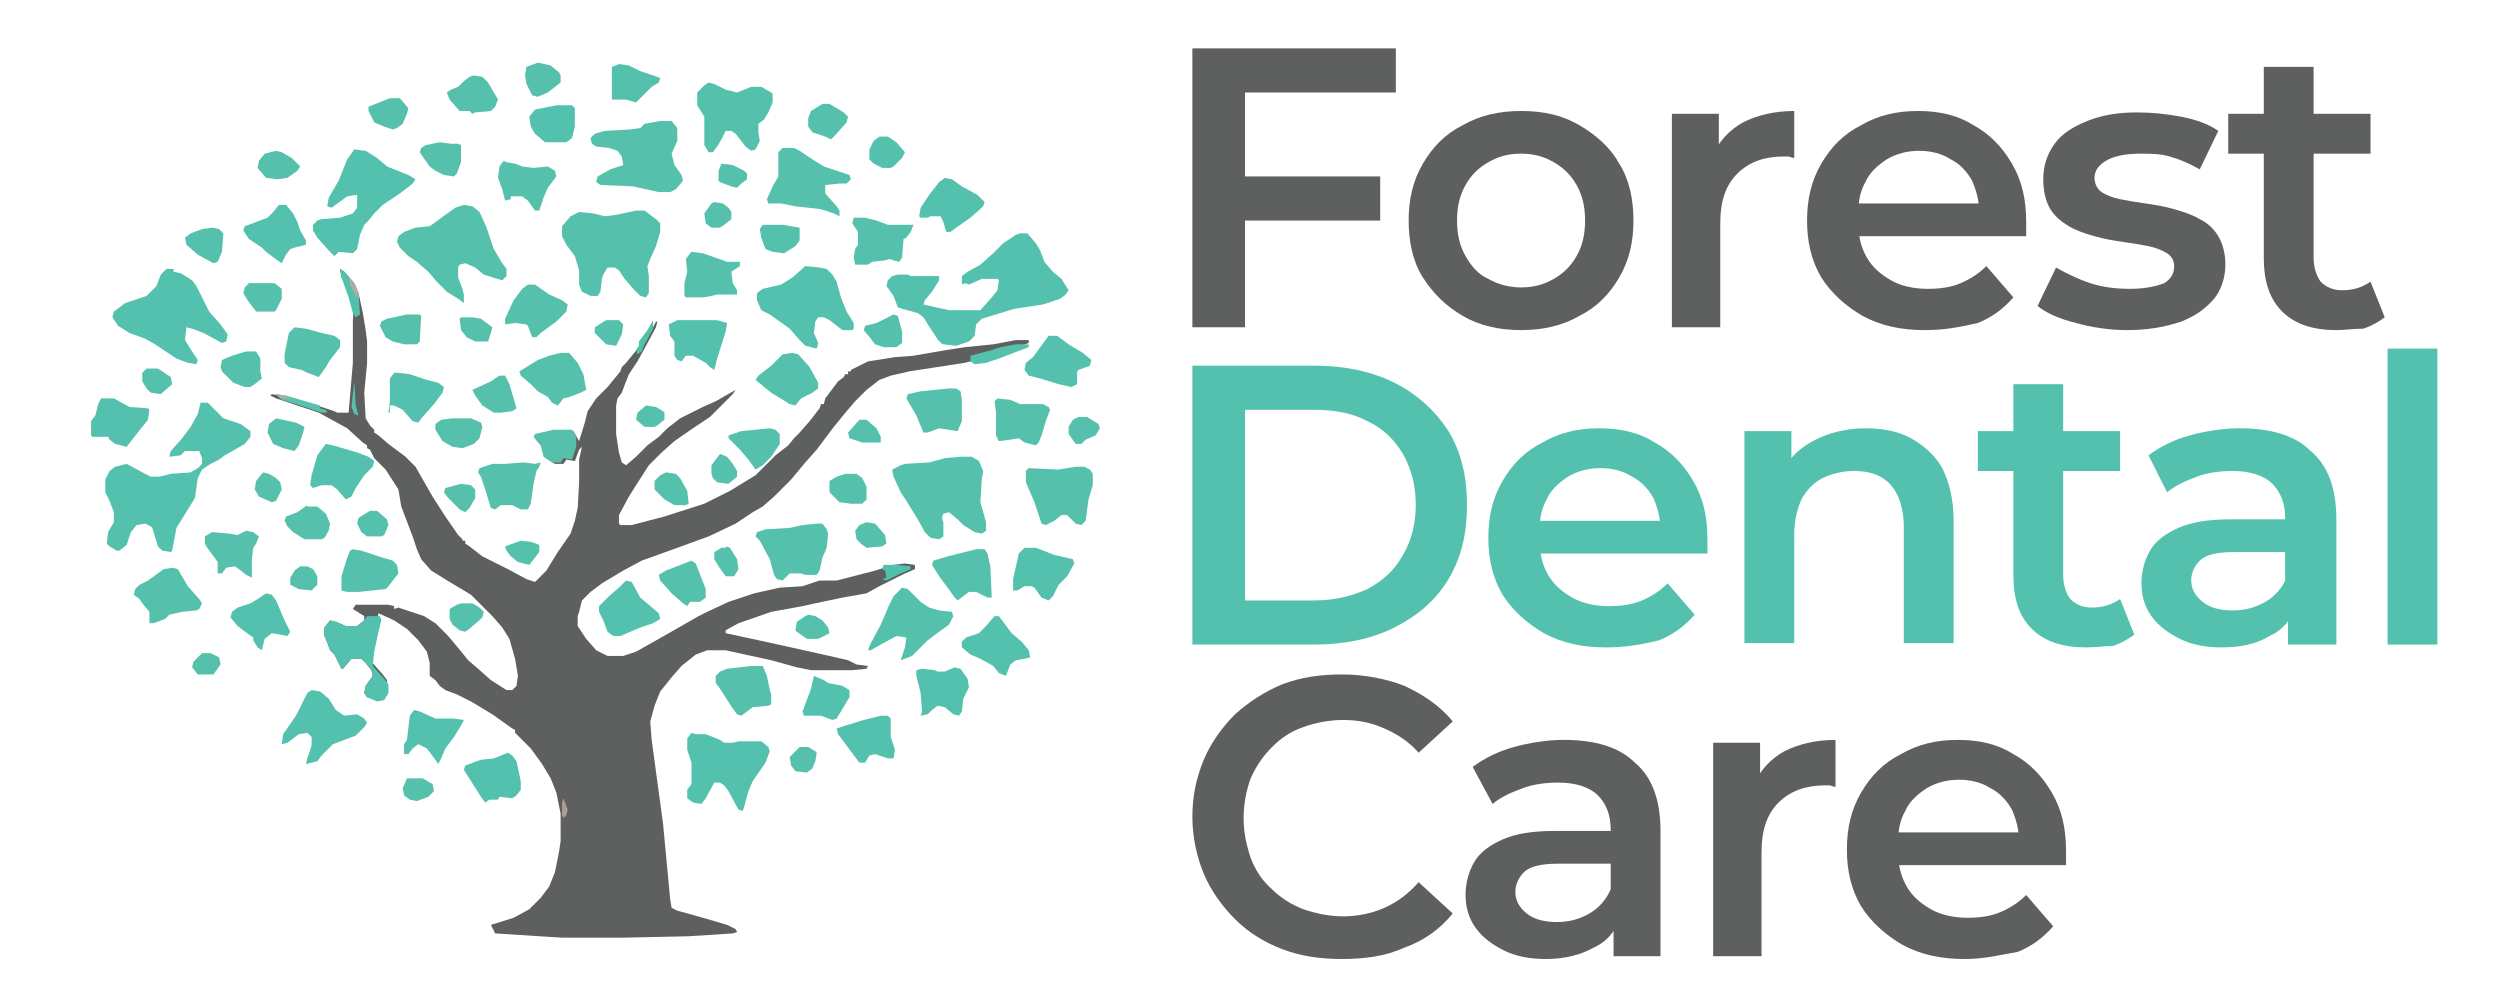 <svg xmlns="http://www.w3.org/2000/svg" xmlns:xlink="http://www.w3.org/1999/xlink" id="Layer_1" x="0px" y="0px" viewBox="0 0 175.7 69.4" xml:space="preserve"><path fill="#5E5F5F" d="M23.9,18.9l0.3,0.2l0.7,0.8l0.3,0.7l0.3,1.4l0.2,1.2l0.1,0.8v1.5l-0.2,2.1l0.1,1.8l0.3,0.5l0.3,0.3v0.2  l0.3,0.2l0.7,0.6l1.2,0.9l0.7,0.7l1.2,2.1l0.9,1.4l0.9,1.3l0.3,0.3V38h0.2v0.2l0.3,0.2l0.9,0.7l1.8,0.9l1.3,0.7l0.6,0.2l0.8-0.8  l0.8-1.3l0.9-1.3l0.3-0.9l0.2-0.9l0.1-1.8v-1.6l0.2-0.9l-0.2,0.2l-0.3,0.8l-0.6-0.1l-0.2,0.3h-0.6l-0.6-0.4l-0.3-0.8l-0.5-0.6  l0.1-0.2l1.3-0.3h1.3l0.4,0.7l0.4-1.3l0.2-0.8l0.6-0.9l0.8-0.8l0.9-1.1l0.1-0.3l0.3-0.3l0.9-1.1l0.4-0.4l0.5-0.8l0.3-0.6h0.1  L46.1,23l-0.7,1.3l-0.6,1.1l-0.6,0.9L44,26.8l-0.3,0.8L43.4,28l-0.1,0.5v2l0.2,1.3l0.2,0.7l0.3,0.2l0.7-0.6l0.8-0.8l0.8-0.6l0.6-0.6  l0.9-0.7l1.6-0.8l0.9-0.4l1.4-0.8l-0.2,0.3l-0.8,0.8l-0.8,0.8l-1.2,0.8l-1.3,0.9l-0.9,0.8l-0.9,0.9l-0.9,1.4l-0.5,0.8l-0.7,1.3v0.6  l0.1,0.1h0.8l2.3-0.6l2.8-0.9l1.8-0.9l1.8-1.1l1.4-1.4l0.9-0.7l0.4-0.5l0.4-0.4l0.7-0.8l0.7-0.9l0.1-0.3h0.2L58,28l0.9-1.2l0.4-0.3  l0.1-0.2h0.2v-0.2h0.2V26l1.2-0.6l1.9-0.3l1.3-0.1l2.3-0.4l1.3-0.2l2-0.2l1.6-0.3h0.9v0.2l-0.8,0.3l-1.3,0.5l-2.4,0.6l-3.9,0.6  l-1.3,0.3l-0.8,0.3l-0.9,0.7l-0.8,0.8l-0.6,0.7l-0.9,1.1L58,30.8l-0.6,0.8l-0.8,0.9l-1,1.2l-1.2,1.2l-0.8,0.7L52.9,36l-1.2,0.8  l-1.9,0.9l-2.2,0.8l-2.5,0.9l-1.3,0.7L42.3,41l-0.8,0.6l-0.6,0.6L40.7,43l-0.1,0.3v0.7l0.6,0.9l0.7,0.8l0.8,0.4h1.1l0.9-0.3l1.6-0.9  l2.8-1.6l0.6-0.3l1.5-0.7l1.8-0.6l1.8-0.4l1.6-0.1l1.2-0.4h1.2l2.7-0.7l1.3-0.4l0.8-0.1l0.7,0.1v0.3l-0.7,0.3l-1.8,0.9l-0.9,0.5  l-1.7,0.3l-1.9,0.4l-0.9,0.2L54.2,43l-2.3,0.8l-0.9,0.5v0.2l1.4,0.3l2.3,0.5l3.6,0.8l1.3,0.3l0.6,0.3l0.8,0.1l-0.1,0.2l-1,0.1H57  l-1-0.2l-1.8-0.5l-2.3-0.5L51,45.7h-1.3L48.9,46l-1,0.8l-0.7,0.8l-0.8,1L46,49.6l-0.3,1.1l0.1,1.3l0.8,5.9l0.5,5.3l0.1,0.6l0.4,0.2  l1.8,0.5l1.7,0.5l0.6,0.3l0.1,0.2l-0.3,0.1l-3.1,0.2l-4.6,0.1h-4.3l-4.7-0.3L34.5,65l1.6-0.5l1.1-0.6l0.8-0.8l0.6-0.8l0.4-1l0.3-1.5  l0.1-0.7v-1.9l-0.3-1.5l-0.4-1l-0.6-1l-0.8-1.1l-0.8-0.8l-0.3-0.3v-0.2l-0.2-0.1l-1.4-1l-1.5-0.9l-1-0.5l-0.8-0.3l-0.4-0.3l-0.3-0.4  l-0.4-0.3v-0.9L30,45.8L29.4,45l-0.8-0.8l-0.9-0.6l-1.1-0.5l-0.4,2.4l-0.1,1l0.8,0.9l0.3,0.4v0.8l-0.4,0.4l-0.3,0.1L25.8,49  l-0.2-0.3l0.1-0.5l0.5-0.7l-0.1-0.4l-0.4-0.5l-0.3-0.3h-0.7L24.1,47H24L23.5,46l-0.3-0.3l-0.3-0.8l-0.1-0.2v-0.6l0.4-0.5l0.4,0.1  l0.7,0.3h0.8l0.5-0.4v-0.3l-0.8-0.5l0.2-0.3h2.3l0.4,0.1v0.2l0.3-0.1l0.6,0.2l1.2,0.4l0.8,0.5l0.9,0.9l1,1.2l0.4,0.5l0.7,0.6  l0.9,0.8l1.1,0.7H36l0.3-0.3l0.1-0.7l-0.2-1.2l-0.4-1.4l-0.5-0.8l-0.7-0.8l-0.9-0.9l-0.6-0.6l-1.5-0.9l-1.3-0.8l-0.7-0.8l-0.3-0.7  l-0.3-0.9l-0.8-2.1L28,34.4L27.1,33l-0.8-0.8L26,31.6l-0.2-0.1v-0.2l-0.3-0.2l-1.1-1L22.4,29L19.4,28L19,27.8l0.1-0.1l0.7,0.1  l2.8,0.8l0.9,0.3l0.2,0.1h0.8l0.3-3.5v-3l0.1-1.3l-0.3-0.8L24,19.5L23.9,18.9z"></path><path fill="#53C1AD" d="M14.1,28.3h0.5l1.1,1.1l1.2,0.4l0.7,0.5v0.4l-0.4,0.5L15.8,32l-0.4,0.3l-0.6,0.3L14.2,33l-0.3,0.6L13.7,35  l-0.8,1.3l-0.5,0.8l-0.3,1.6L12,38.8l-0.6-0.1l-0.3-0.3l-0.4-1.3L10.6,37l-0.4-0.2l-0.6,0.1l-0.4,0.5l-0.3,0.9l-0.5,0.4H8.2  l-0.5-0.3l-0.2-0.2l0.1-0.8L8,36.7V36l-0.3-0.8l-0.3-0.6v-0.9l0.3-0.6l0.4-0.3l0.8-0.2l1.3,0.7l0.4,0.2h0.6l0.8-0.2l1.4-0.1l0.5-0.3  l0.3-0.3v-0.4l-0.2-0.5H13l-0.3,0.3l-0.8,0.1l0.1-0.4l0.8-0.9l0.6-0.8l0.5-0.9L14.1,28.3z"></path><path fill="#53C1AD" d="M71.7,16.4h0.5l0.6,0.7l0.3,0.5l0.3,0.8l0.6,0.7l0.6,0.5l0.5,0.8l-0.2,0.3l-0.4,0.3l-1.2,0.4l-2,0.3L69,22.4  l-0.4,0.4l-0.1,0.8L68.1,24l-0.9,0.3l-0.9-0.1l-0.2-0.1V24H66l-0.6-0.9l-0.5-0.8L64.5,22l-1.1-0.3l-0.3-0.1l-0.3-0.8l-0.5-0.7  l0.1-0.4l0.3-0.3l0.4-0.1h0.7l0.2,0.1h2v0.3l-0.5,0.8l-0.5,0.6l-0.1,0.3l1.8,0.4h2.2l0.8-0.9l0.4-0.5l0.1-0.7l-0.1-0.1H69l-0.9,0.4  l-0.3-0.1L67.6,20v-0.6l0.4-0.3l0.9-0.5l0.9-0.8l0.7-0.7l0.9-0.6L71.7,16.4z"></path><path fill="#55C1AC" d="M44.7,14.8h0.6l0.8,0.6l0.3,0.3v0.6l-0.3,1l-0.4,0.9l-0.2,0.5l0.1,0.7v1.2l-0.2,0.3L45,20.8l-0.4-0.4  l-0.7-0.8L43.5,19l-0.3-0.2h-0.5l-0.3,0.5l-0.1,0.3l-0.1,0.9L42,20.8h-0.5l-0.6-0.3l-0.2-0.5v-1L40.4,18l-0.6-0.8l-0.3-0.6v-0.7  l0.6-0.7l0.6-0.3l1,0.1l0.8,0.2l0.8-0.1L44.7,14.8z"></path><path fill="#55C1AC" d="M32.6,14.4l0.6,0.1l0.5,0.4l0.5,1.1l0.5,1.5l0.6,1l0.3,0.4v0.5l-0.3,0.3L34,19.3l-0.6-0.5l-0.7-0.3l-0.4,0.1  l-0.1,0.2v0.7l0.3,0.8l0.1,0.4v0.6L32.2,21l-0.8-0.5l-0.7-0.7l-0.6-0.7l-0.8-0.7L28.7,18l-0.6-0.6L27.9,17l0.1-0.4l0.4-0.3l0.8-0.3  l1-0.1l1.1-0.8l0.7-0.5L32.6,14.4z"></path><path fill="#53C1AD" d="M12.2,19.1l0.5,0.1l0.8,0.5l0.3,0.4l0.9,1.8l0.8,0.9l0.5,0.7L15.9,24l-0.3,0.1l-1.3-0.7l-0.8-0.3L13.1,23  L13,23.9l0.5,0.8l0.4,0.6l-0.1,0.3l-0.6-0.1l-0.8-0.3l-1.5-1l-0.7-0.4l-1.1-0.4l-0.8-0.5l-0.4-0.6l0.1-0.4l0.8-0.6l0.9-0.3l0.6-0.2  l0.7-0.7l0.3-0.8l0.4-0.4H12.2z"></path><path fill="#55C1AC" d="M67.5,32.1h0.8l0.5,0.3l0.3,0.7l-0.1,0.6l-0.1,1.6l0.4,1.4v0.6L69,37.5l-0.5-0.1l-0.8-0.5l-0.4-0.4L66.7,36  l-0.4,0.1l-0.1,0.3l0.1,0.3v1L66,37.9l-0.6-0.1L65,37.4l-0.5-0.9l-0.8-1.3l-0.4-0.6l-0.5-1.1l-0.1-0.5l0.6-0.3l0.3-0.1l1.7-0.1  l1.1-0.3L67.5,32.1z"></path><path fill="#53C1AD" d="M24.9,10.5l0.8,0.1l0.8,0.5l0.7,0.6l1.5,0.6l0.5,0.3L29,12.9l-0.9,0.7l-1.2,0.8L26.3,15l-0.4,0.5l-0.3,0.3  l-0.3,0.7l-0.2,1l-0.3,0.3l-1-0.1L23.5,18l-0.4-0.4l-0.8-0.9l-0.3-0.5v-0.4l0.3-0.3l0.3-0.1l1.3-0.1l0.9-0.3l0.3-0.4v-0.9L25,13.7  l-0.6,0.1l-1.1,0.8l-0.3-0.1l0.1-0.6l0.7-1.2l0.6-1.5L24.9,10.5L24.9,10.5z"></path><path fill="#55C1AC" d="M46.4,8.5h0.8L47.6,9v0.9l-0.4,0.9l0.2,0.8l0.5,0.7l0.1,0.4l-0.5,0.6l-0.4,0.2h-0.8l-1.8-0.4L42.2,13  l-0.3-0.2l0.1-0.4l0.9-0.5l0.9-0.3l-0.1-0.6l-0.3-0.4l-0.6-0.2l-0.9-0.1l-0.3-0.2l-0.1-0.4l0.3-0.3l0.7-0.2l1.8-0.1L45,9l0.3-0.3  L46.4,8.5z"></path><path fill="#53C1AD" d="M48.9,51.6h0.7l1,0.4l0.3,0.2h0.6l0.4-0.1h1.6l0.5,0.4l0.1,0.3l-0.3,0.8l-0.9,1.3l-0.3,0.7l-0.3,1.1L52.2,57  l-0.3-0.1l-0.7-1.3l-0.3-0.4l-0.3-0.2h-0.4l-0.6,1.1l-0.3,0.4l-0.6-0.1l-0.4-0.3v-0.6l0.3-0.4v-1.5l-0.3-0.9v-0.8l0.3-0.4L48.9,51.6  z"></path><path fill="#53C1AD" d="M57.6,18.8l0.5,0.1l0.4,0.4l0.3,0.5l0.3,1.1l0.4,1l0.5,0.8L60,23.1l-0.1,0.1h-0.7l-0.9-0.7l-0.4-0.2h-0.4  l-0.2,0.3l-0.1,0.8l0.3,0.7l-0.1,0.4l-0.8-0.2l-0.4-0.4l-0.7-0.8l-1.4-1l-0.6-0.3l-0.3-0.7v-0.5l0.4-0.3l1.3-0.3l0.8-0.5l0.9-0.8  L57.6,18.8z"></path><path fill="#55C1AC" d="M55.8,10.4l0.4,0.2l0.9,0.6l0.8,0.5l0.9,0.3l0.9,0.3l0.1,0.3l-0.3,0.3h-0.5l-1,0.1v0.6l0.8,0.9l0.2,0.3v0.4  L58.6,15l-0.9-0.3l-1.8-0.2l-1-0.2H54l-0.1-0.3l0.4-0.9l0.4-0.7v-1.7l0.3-0.3L55.8,10.4z"></path><path fill="#55C1AC" d="M49.8,5.8l0.4,0.1l0.8,0.4l0.8,0.2l1-0.4h0.7l0.7,0.4l0.1,0.1v0.6L54,7.9l-0.3,0.5l-0.4,0.3v0.6l0.1,0.6  l-0.3,0.6l-0.3,0.1l-0.4-0.3l-0.7-0.9l-0.3-0.2H51l-0.3,0.6l-0.3,0.5l-0.3,0.4h-0.3l-0.3-0.5v-2l-0.5-0.8V6.5L49.5,6L49.8,5.8z"></path><path fill="#55C1AC" d="M75.6,32.8h0.6l0.4,0.2l0.2,0.3v0.8l-0.3,1l-0.2,1.5l-0.3,0.3l-0.4-0.1l-0.4-0.4L75,36.2h-0.4l-0.5,0.4  l-0.6,0.3l-0.3-0.1l-0.5-1.5l-0.6-1.4v-0.8l0.2-0.2l2.1,0.1L75.6,32.8z"></path><path fill="#53C1AD" d="M21.9,48.5l0.6,0.1l0.6,0.5l0.5,0.8l0.6,0.4l0.9-0.1l0.5,0.3l0.2,0.3l-0.2,0.3L25,51.7l-0.8,0.3l-0.8,0.3  l-0.8,0.8l-0.3,0.4l-0.8,0.2l0.1-0.4l0.3-0.9v-0.6l-0.3-0.3L21,51.6l-0.8,0.6l-0.4,0.1l0.1-0.7l0.9-1.3l0.8-1.6L21.9,48.5z"></path><path fill="#55C1AC" d="M57.4,36.8h0.4l0.3,0.4l0.1,0.3l-0.1,1l-0.3,0.7l-0.2,0.9l-0.2,0.3h-0.8l-0.3-0.1h-0.8L55,40.8l-0.4-0.1  l-0.2-0.3l-0.3-1.1L53.4,38l-0.3-0.3l0.1-0.3l0.6-0.2l1.7-0.1l0.9-0.2L57.4,36.8z"></path><path fill="#55C1AC" d="M63.4,41.3l0.4,0.1l0.9,0.9l0.6,0.4l0.7,0.2l0.9,0.1l0.1,0.3l-0.3,0.6L66,44.4L65.2,45l-0.8,0.8l-0.3,0.3  l-0.8,0.3l0.3-0.9l0.1-0.7L63,44.7l-1.1,0.6l-0.7,0.4H61l0.2-0.5l0.7-1.3l0.6-1.4l0.3-0.6L63.4,41.3z"></path><path fill="#53C1AD" d="M26,43.3h0.7l0.1,0.3l-0.2,0.8l-0.3,1.4l-0.1,1l0.8,0.9l0.3,0.4v0.6L27,49.2l-0.5,0.1L25.8,49l-0.2-0.3  l0.1-0.5l0.5-0.7l-0.1-0.4l-0.4-0.5l-0.3-0.3h-0.7L24.1,47H24L23.5,46l-0.3-0.3l-0.3-0.8l-0.1-0.2v-0.6l0.4-0.5l0.4,0.1l0.7,0.3h0.8  l0.5-0.4l0.2-0.3H26z"></path><path fill="#53C1AD" d="M44,40.8l0.4,0.1L45,42l1.3,1.1l0.1,0.4l-0.5,0.3l-0.9,0.3l-1.4,0.6h-0.5l-0.4-0.3l-0.3-0.8l-0.3-0.6v-0.4  l0.7-0.7l0.7-0.6L44,40.8L44,40.8z"></path><path fill="#55C1AC" d="M39.4,24.8h0.6l0.6,0.7l0.4,0.8l0.2,1.1l-0.4,0.2l-0.8,0.3L39.6,28l-0.4,0.5l-0.4-0.2l-0.3-0.4l-0.7-0.4  L37.3,27l-0.7-0.6l-0.1-0.3l1.3-0.8l0.8-0.3L39.4,24.8z"></path><path fill="#55C1AC" d="M52.8,46.8h0.8l0.3,0.7l0.2,1l0.1,0.3v0.7L54,49.6l-1.1,0.1l-0.8,0.6l-0.3-0.1l-0.3-0.4l-0.9-1.4L50.3,48  v-0.5l0.3-0.3l0.5-0.2L52.8,46.8z"></path><path fill="#55C1AC" d="M60,15.3h0.8l0.8,0.2l0.8,0.3h1.8L64,16.3l-0.3,0.4l-0.2,0.1l-0.1,1.3l-0.2,0.3l-0.4-0.1l-0.3-0.1l-0.3,0.1  l-0.9,0.1l-0.3,0.2h-0.9L60,18.1l0.1-0.6l0.2-0.3v-0.9l-0.4-0.6L60,15.3L60,15.3z"></path><path fill="#55C1AC" d="M12.1,39.9l0.4,0.1l0.7,1.2l0.8,0.9l0.2,0.3l-0.2,0.4l-0.2,0.1L12.8,43l-0.9,0.2l-0.3,0.3l-0.8,0.3h-0.3V43  L10,42.4l-0.2-0.3l-0.4-0.3l0.1-0.4l0.3-0.3l0.6-0.3l1.1-0.8L12.1,39.9z"></path><path fill="#55C1AC" d="M68.6,38.6h0.6l0.2,0.3l0.2,0.9l0.1,2.2L69.4,42l-0.8-0.4h-0.5l-0.8,0.6L67.1,42l-0.5-0.7L66,40.5l-0.5-0.8  l0.1-0.3l1-0.3L68.6,38.6z"></path><path fill="#55C1AC" d="M36.8,32.5l0.8,0.1l0.4-0.1l-0.1,0.3l-0.2,0.3L37.5,34l-0.2,1.4l-0.2,0.4h-0.5l-0.6-0.3h-0.8l-0.4,0.3  l-0.3-0.1l-0.4-1.3l-0.3-0.9l-0.2-0.3l0.1-0.3l0.9-0.3h0.9L36.8,32.5z"></path><path fill="#55C1AC" d="M48.6,17.7l0.8,0.1l1.7,0.6H52v0.3l-0.6,0.4l0.1,0.8l0.3,0.5v0.3h-1.4L50,20.8l-0.6,0.1h-1.2l-0.1-0.1v-0.9  l0.2-0.8l-0.1-0.9l0.3-0.4L48.6,17.7z"></path><path fill="#55C1AC" d="M55.7,24.8l0.4,0.1l0.8,0.9l0.6,1.1v0.4l-0.4,0.3L56.3,28l-0.4,0.5l-0.4-0.1l-1.3-0.8l-1.1-0.9l0.2-0.3  l0.9-0.7l0.8-0.8L55.7,24.8z"></path><path fill="#53C1AD" d="M73.7,23.6h0.6l0.8,0.6l0.5,0.3l0.5,0.3l0.6,0.5l-0.1,0.4L75.8,26l-0.1,0.1V27l-0.4,0.2L74.4,27l-1.3-0.4  l-0.8-0.2L72,26l0.1-0.5l0.5-0.4l0.8-1.1L73.7,23.6z"></path><path fill="#53C1AD" d="M22.9,31.2l0.5,0.1l1.7,0.5l0.8,0.3l0.4,0.3l-0.1,0.4l-0.6,0.6L25,34.3l-0.3,0.6l-0.4,0.2l-0.6-0.7l-0.4-0.3  h-0.7L22,34.3l-0.2-0.2l0.1-0.7l0.4-1.4L22.9,31.2L22.9,31.2z"></path><path fill="#53C1AD" d="M35.7,52.9l0.3,0.2l0.3,0.4l0.3,1.4v0.6l-0.3,0.4L36,56.1L35.1,56L35,56.2h-0.6l-0.3,0.2L33.8,56l-1.2-1.9  l0.1-0.3l0.8-0.3l0.3-0.1l0.9-0.1L35.7,52.9z"></path><path fill="#53C1AD" d="M19.6,14.4h0.5l0.5,0.6l0.3,0.6l0.2,0.6l0.4,0.7v0.3l-0.8,0.2l-0.3,0.1l-0.3,0.4l-0.3,0.6l-0.3-0.2l-0.8-0.6  l-0.3-0.3l-0.9-0.6l-0.2-0.3l-0.2-0.3l0.1-0.3l0.8-0.3l0.8-0.3l0.4-0.4L19.6,14.4z"></path><path fill="#55C1AC" d="M24.8,38.6l0.6,0.1l1.2,0.4l1,0.3l0.3,0.3l0.1,0.6l-0.7,0.9l-0.2,0.2l-1.9,0.2h-0.8L24,41.5v-0.2v-0.8  l0.4-1.3l0.2-0.5L24.8,38.6z"></path><path fill="#55C1AC" d="M70.1,28l0.9,0.1l0.7,0.3h1.6l0.4,0.2l0.1,0.2l-0.3,0.8l-0.3,1L73,31.1l-0.2,0.2L72,31.1l-0.4-0.3L71,30.9  L70.2,31L70,30.6V29l-0.1-0.8L70.1,28z"></path><path fill="#55C1AC" d="M66.7,27.3h0.5l0.3,0.2l0.1,0.6v1.5l-0.3,0.7L66,30.1l-0.8,0.3h-0.3l-0.5-1.2L63.7,28l0.1-0.3l0.9-0.2  L66.7,27.3z"></path><path fill="#53C1AD" d="M47.6,22.5h2.8l0.7,0.2L51,23.3l-0.6,1.9L50.2,26l-0.3-0.2l-0.3-0.3L48.7,25h-0.5l-0.3,0.4l-0.3-0.1  l-0.2-0.3v-1l-0.3-0.4l-0.1-0.8L47.6,22.5z"></path><path fill="#53C1AD" d="M72,38.5h0.8l1.3,0.5l1.3,0.3l0.1,0.3L75,40.5l-0.6,0.6L74,41.9l-0.3,0.3L73.2,42l-0.5-0.7l-0.2-0.1h-0.5  l-0.5,0.3h-0.3v-0.8l0.4-1.8L72,38.5z"></path><path fill="#55C1AC" d="M20.7,23l0.8,0.1l1.1,0.3l0.9,0.2l0.4,0.3v0.5l-0.7,0.9l-0.3,0.5l-0.5,0.7l-0.8-0.3L21.2,26l-0.9-0.2  l-0.3-0.3v-0.6l0.3-1.5L20.7,23z"></path><path fill="#53C1AD" d="M67.1,46.9l0.4,0.1l0.5,0.7l0.1,0.6l-0.4,0.8L67.6,50l-0.2,0.3L67,50.2l-0.6-0.5l-0.5-0.1l-0.4,0.3l-0.3,0.3  l-0.5,0.1l0.1-0.3l-0.1-1.3l-0.3-1.2v-0.4l0.4-0.1l0.9,0.1l0.2,0.1h0.5L67.1,46.9z"></path><path fill="#53C1AD" d="M29.1,49.9l0.4,0.1l1.1,0.5h1.3l0.7,0.1L32.4,51l-0.5,0.8l-0.6,0.8L31,53.3l-0.2,0.4l-0.2-0.3l-0.6-0.8  l-0.6-0.3L29,52.6l-0.3,0.4L28.4,53v-0.7l0.2-0.3l0.2-1.7L29.1,49.9L29.1,49.9z"></path><path fill="#53C1AD" d="M66.4,12.5l0.5,0.1l0.7,0.5l1.1,0.6l0.5,0.5l-0.1,0.3l-0.9,0.8L67.2,16l-0.4,0.3h-0.3l-0.2-0.7l-0.2-0.4  h-0.7l-0.2,0.1h-0.5l-0.1-0.1l0.1-0.6l0.6-0.9l0.7-0.9L66.4,12.5z"></path><path fill="#55C1AC" d="M37.1,20h0.5l1,0.7l0.9,0.4l0.4,0.3l-0.1,0.5l-0.7,0.7l-1.1,0.8l-0.3,0.3h-0.3l-0.3-0.8l-0.1-0.1l-0.8-0.1  l-0.7,0.1v-0.4l0.6-1.3l0.6-0.8L37.1,20z"></path><path fill="#53C1AD" d="M7.6,28L8,28l1.1,0.6l1.3,0.1l0.1,0.1l-0.1,0.7l-0.8,1l-0.7,0.9l-0.8-0.2l-0.4-0.3l-0.1-0.2l-0.4,0H6.5  l-0.1-0.1v-1l0.3-0.4l0.2-0.8L7.1,28L7.6,28z"></path><path fill="#53C1AD" d="M61.9,50.3h0.5l0.2,0.2v1.3l0.3,0.9l-0.1,0.6h-0.4L61.5,53l-0.4,0.1l-0.3,0.5h-0.4l-0.9-1.2l-0.6-0.8  l-0.1-0.4l0.6-0.2l1.3-0.4L61.9,50.3z"></path><path fill="#53C1AD" d="M69.9,43.3h0.3l0.6,0.8l0.3,0.4l0.7,0.6l0.5,0.6l0.1,0.5l-0.4,0.1l-0.6,0.1l-0.4,0.3l-0.3,0.8l-0.5-0.2  l-0.4-0.5l-0.9-0.5L68.2,46l-0.6-0.5v-0.4l0.3-0.3l0.9-0.3l0.4-0.4L69.9,43.3z"></path><path fill="#55C1AC" d="M35.6,11.4l0.6,0.1l0.5,0.2l0.8,0.1l1-0.1l0.5,0.3l0.1,0.4l-0.6,0.8l-0.3,0.7l-0.3,0.9h-0.3l-0.5-0.7  l-0.4-0.3h-0.8v0.2l-0.4,0.1l-0.2-0.8L35,12.5l0.1-0.8l0.3-0.4L35.6,11.4z"></path><path fill="#53C1AD" d="M28,26.2l0.8,0.1l1.2,0.4l0.8,0.2l0.4,0.3l-0.1,0.4l-0.6,0.8l-0.8,0.9l-0.3,0.4l-0.4-0.1l-0.7-0.8l-0.6-0.3  h-0.3L27.4,29h-0.1l0.1-0.8v-1.6l0.3-0.4H28z"></path><path fill="#53C1AD" d="M18.7,41.7l0.4,0.1l0.3,0.4l0.6,1.4l0.4,0.8l-0.2,0.3l-0.5-0.1l-0.6-0.1l-0.5,0.4l-0.2,0.8l-0.3-0.2L17.8,45  v-0.2l-0.3-0.2L16.7,44l-0.5-0.6l0.1-0.4l0.4-0.3l0.9-0.3l0.5-0.3L18.7,41.7z"></path><path fill="#55C1AC" d="M17.3,37.3l0.5,0.1l0.4,0.3l-0.2,0.5l-0.2,0.3l-0.1,0.8v1.3l-0.4-0.2L16.8,40l-0.3-0.2l-0.6,0.1l-0.3,0.4  h-0.3v-0.8l-0.8-1.1l-0.1-0.2v-0.5l0.5-0.3l1.2,0.1l0.6,0.1L17.3,37.3z"></path><path fill="#53C1AD" d="M39.5,7.4h0.7l0.2,0.2v1.3l-0.2,0.8l-0.4,0.3L39.5,10h-1.2l-0.7-0.6l-0.3-0.5l-0.1-0.7l0.4-0.5l1.5-0.3  L39.5,7.4z"></path><path fill="#55C1AC" d="M33.3,5.3l0.6,0.1l0.4,0.4L35,7l-0.2,0.5l-0.3,0.3l-1.1,0.1L33.2,8L33,7.8h-0.7L31.6,7l-0.2-0.5l0.3-0.2  l0.5-0.2l0.4-0.4L33,5.4L33.3,5.3z"></path><path fill="#53C1AD" d="M57.2,47.5l0.7,0.3l0.3,0.2l1,0.2l0.5,0.3V49l-0.9,1.5l-0.3,0.1l-0.8-0.3h-1.2l-0.1-0.3l0.6-1.6L57.2,47.5  L57.2,47.5z"></path><path fill="#55C1AC" d="M48.6,39.4l0.3,0.2l0.7,1.8v0.6l-0.4,0.3h-0.7l-0.2,0.3l-0.3-0.2l-0.8-0.7l-0.8-0.9l-0.1-0.4l0.5-0.3  L48.6,39.4z"></path><path fill="#55C1AC" d="M43.5,4.5l0.7,0.1L45,5l1.2,0.4l0.2,0.1l-0.1,0.3l-0.5,0.3L45,6.9l-0.3,0.3L44,7L43.9,7h-0.9V5.5L43,4.7  L43.5,4.5z"></path><path fill="#55C1AC" d="M54.1,30.1l0.4,0.1l0.3,0.3v0.7l-0.6,0.9l-0.6,0.6l-0.5,0.3l-0.5-0.7l-0.6-0.7l-0.8-0.8v-0.2l0.9-0.3  L54.1,30.1z"></path><path fill="#55C1AC" d="M35.1,26.4h0.4l0.3,0.6l0.3,1l0.2,0.7l-0.3,0.2L35.2,29h-0.5l-0.8-0.5l-0.5-0.7l-0.2-0.4l1.3-0.6L35.1,26.4z  "></path><path fill="#55C1AC" d="M17.3,24.7H18l0.3,0.5v0.9l0.1,0.5L17.9,27l-0.3,0.2h-0.4l-0.8-0.3l-0.8-0.8l-0.1-0.3l0.1-0.5l0.7-0.3  L17.3,24.7z"></path><path fill="#55C1AC" d="M31.8,29.4h1.3l0.7,0.3l0.1,0.3l-0.2,0.8l-0.4,0.4l-0.8,0.3l-0.7-0.1l-0.7-0.4l-0.5-0.8v-0.4l0.4-0.3  L31.8,29.4z"></path><path fill="#55C1AC" d="M21.7,35.6h0.6l0.6,0.5l0.3,0.7l-0.1,0.5l-0.3,0.5l-0.2,0.1h-1.2l-0.8-0.5l-0.4-0.4L20,36.6l0.1-0.3l0.8-0.3  l0.7-0.5C21.5,35.6,21.7,35.6,21.7,35.6z"></path><path fill="#55C1AC" d="M31.7,10.1h0.5l0.2,0.1v1.2l-0.3,0.8l-0.2,0.2l-0.7-0.1L30.6,12l-0.4-0.3l-0.5-0.7l-0.2-0.3l0.1-0.3l0.3-0.2  l1-0.2L31.7,10.1z"></path><path fill="#55C1AC" d="M28.6,22.1h0.9l0.1,0.1L29.5,24l-0.2,0.2h-0.9L27.6,24l-0.5-0.3l-0.4-0.8l0.1-0.3l0.4-0.2L28.6,22.1z"></path><path fill="#55C1AC" d="M14.9,16l0.5,0.1l0.3,0.3l-0.1,1.3l-0.3,0.7L15,18.5l-1.1-0.6l-0.8-0.7L13,16.7l0.4-0.3l0.8-0.3L14.9,16z"></path><path fill="#55C1AC" d="M38.9,30.2h1.3l0.3,0.5v0.7l-0.3,0.9l-0.6-0.1l-0.2,0.3h-0.6l-0.6-0.4l-0.2-0.8l-0.5-0.6l0.1-0.2L38.9,30.2z  "></path><path fill="#55C1AC" d="M57.8,7.3h0.5l1,0.6l0.3,0.3l-0.1,0.4l-0.8,0.9l-0.3,0.3L58,9.6l-0.9-0.3l-0.3-0.4V8.3L57,7.8L57.8,7.3z"></path><path fill="#55C1AC" d="M17.7,19.9h1.6l0.5,0.4V21l-0.4,0.8l-0.1,0.1L18,21.9l-0.6-0.8l-0.3-0.5l0.1-0.4l0.3-0.3H17.7z"></path><path fill="#55C1AC" d="M19.4,29.4l1.4,0.3l0.6,0.3l-0.1,0.4L21,31.3l-0.3,0.4l-0.8-0.2l-0.7-0.3l-0.4-0.8l0.1-0.6L19.4,29.4z"></path><path fill="#55C1AC" d="M54.2,15.8H55l1.2,0.2v0.9l-0.3,0.4l-0.8,0.5l-0.8-0.1l-0.5-0.2l-0.3-0.8l-0.1-0.6l0.2-0.3L54.2,15.8z"></path><path fill="#55C1AC" d="M27.6,6.9h0.5l0.6,0.7L28.6,8l-0.3,0.7L27.9,9l-0.3,0.1L27,8.9l-0.7-0.3l-0.4-0.8V7.5l1.5-0.6H27.6z"></path><path fill="#55C1AC" d="M37.8,4.4l0.9,0.2l0.6,0.5l0.1,0.2v0.5l-0.9,0.7l-0.7,0.3l-0.4-0.1l-0.4-0.8l-0.1-0.6l0.1-0.6L37.8,4.4z"></path><path fill="#55C1AC" d="M59.4,33.3h0.8l0.4,0.3l0.3,0.6v0.9l-0.3,0.3h-0.8l-0.8-0.1l-0.4-0.4l-0.3-0.3v-0.8l0.5-0.3L59.4,33.3z"></path><path fill="#55C1AC" d="M62.8,22.1l0.3,0.1l0.3,1.1v0.8L63,24.4h-0.9l-0.6-0.2l-0.3-0.4l-0.5-0.6l0.1-0.3l0.8-0.2L62.8,22.1z"></path><path fill="#55C1AC" d="M46.8,33.2l0.7,0.1l0.3,0.3l0.5,0.9l0.1,0.9l-0.2,0.1h-0.8l-0.7-0.4L46,34.4L46,33.8l0.4-0.4L46.8,33.2z"></path><path fill="#55C1AC" d="M19.4,10.6l0.4,0.1l0.7,0.4l0.6,0.6L20.9,12l-0.7,0.5l-0.7,0.1l-0.8-0.1l-0.6-0.7l0.1-0.5l0.4-0.5L19.4,10.6  z"></path><path fill="#55C1AC" d="M61.8,9.6h0.6L63,10l0.6,0.7l-0.2,0.4l-0.6,0.6l-0.2,0.1H62l-0.6-0.3l-0.3-0.3v-0.7l0.3-0.6L61.8,9.6z"></path><path fill="#55C1AC" d="M32.4,42.4h0.8l0.5,0.3L34,43l-0.1,0.4l-0.8,0.7l-0.4,0.3l-0.4-0.1l-0.5-0.4l-0.2-0.4v-0.7l0.5-0.3  L32.4,42.4z"></path><path fill="#55C1AC" d="M26,35.9h0.5l0.7,0.6l0.1,0.4L27,37.6l-0.2,0.1h-1l-0.4-0.3l-0.3-0.6l0.1-0.4L26,35.9z"></path><path fill="#55C1AC" d="M56.8,43.2l0.5,0.1l0.5,0.3l0.4,0.5l0.1,0.4l-0.8,0.4h-0.8L56,44.4l-0.1-0.1l0.1-0.6l0.6-0.4L56.8,43.2z"></path><path fill="#55C1AC" d="M33.2,22.3l0.6,0.1l0.8,0.6l-0.1,0.4l-0.2,0.6L34.2,24h-0.8l-0.6-0.3l-0.4-0.5l-0.1-0.8l0.1-0.1L33.2,22.3z"></path><path fill="#55C1AC" d="M18.5,33.2l0.4,0.1l0.5,0.3l0.3,0.3l0.1,0.5l-0.4,0.8l-0.3,0.1l-0.9-0.4l-0.3-0.5l0.1-0.6l0.4-0.5L18.5,33.2  z"></path><path fill="#55C1AC" d="M75.8,29.3h0.6l0.8,0.5l0.1,0.3L77,30.6l-0.7,0.3l-0.3,0.3h-0.4l-0.5-0.7L75.1,30l0.3-0.5L75.8,29.3z"></path><path fill="#55C1AC" d="M21.1,39.8h0.5L22,40l0.3,0.5v0.6l-0.4,0.4l-0.9-0.1l-0.6-0.3v-0.5l0.3-0.5L21.1,39.8z"></path><path fill="#55C1AC" d="M36.6,38l0.8,0.1l0.5,0.2v0.5l-0.7,0.9l-0.8-0.2l-0.5-0.4l-0.3-0.4l-0.1-0.3L36.6,38z"></path><path fill="#55C1AC" d="M60.4,29.5h0.5l0.7,0.6l0.3,0.6v0.4h-1.3l-0.9-0.3l-0.1-0.4L60.4,29.5z"></path><path fill="#55C1AC" d="M60.9,36.7l0.6,0.1l0.7,0.8l0.1,0.6L62,38.4l-1.1,0.1l-0.4-0.3l-0.3-0.3l-0.1-0.6l0.3-0.4L60.9,36.7z"></path><path fill="#55C1AC" d="M32.4,34l0.7,0.1l0.3,0.3V35l-0.4,0.7l-0.3,0.3l-0.4-0.2L31.5,35l-0.3-0.4l0.1-0.3L32.4,34z"></path><path fill="#55C1AC" d="M50.6,31.9l0.5,0.2l0.4,0.5l0.3,0.5v0.4L51.2,34l-0.8-0.1l-0.3-0.3l-0.1-0.3v-0.6L50.6,31.9L50.6,31.9z"></path><path fill="#55C1AC" d="M56.3,52.5h0.5l0.5,0.3l0.1,0.1l-0.1,0.6L57.1,54l-0.4,0.3l-0.8-0.1l-0.3-0.4l-0.1-0.6l0.7-0.7L56.3,52.5z"></path><path fill="#55C1AC" d="M28.9,54.7h0.8l0.7,0.4l0.1,0.5L30.1,56l-0.8,0.3l-0.5-0.1l-0.4-0.3l-0.1-0.5l0.3-0.7L28.9,54.7z"></path><path fill="#55C1AC" d="M50.2,14.2l0.6,0.1l0.4,0.3l0.2,0.3v0.5l-0.5,0.4l-0.3,0.2H50l-0.4-0.3L49.5,15l0.5-0.7L50.2,14.2z"></path><path fill="#55C1AC" d="M10.7,25.9h0.4l0.9,0.6l0.1,0.5l-0.8,0.7l-0.7-0.1l-0.3-0.3l-0.3-0.5v-0.6l0.3-0.3L10.7,25.9z"></path><path fill="#55C1AC" d="M14.2,45.9h0.6l0.6,0.3l0.1,0.5L15,47.4h-0.3h-0.8l-0.4-0.5l0.1-0.4L14.2,45.9z"></path><path fill="#55C1AC" d="M42.6,22.5h0.9l0.3,0.3l-0.1,0.7l-0.4,0.8l-0.7-0.1l-0.8-0.8v-0.4L42.6,22.5z"></path><path fill="#55C1AC" d="M51,38.4l0.3,0.1l0.5,0.8l0.1,0.7l-0.3,0.5H51l-0.5-0.7l-0.3-0.5v-0.5l0.5-0.3H51z"></path><path fill="#55C1AC" d="M50.7,11.5l0.8,0.1l0.8,0.4l0.2,0.2v0.4l-0.4,0.3l-0.3,0.3l-0.4-0.1l-0.8-0.3l-0.1-0.1v-0.7L50.7,11.5z"></path><path fill="#55C1AC" d="M45.4,28.5l0.7,0.1l0.5,0.3l0.1,0.1v0.5l-0.5,0.4L46,30h-0.7l-0.6-0.5l0.1-0.5L45.4,28.5z"></path><path fill="#55C1AC" d="M71.4,24.2h0.9v0.2l-0.8,0.3l-1.3,0.5l-0.9,0.3l-0.8,0.1l-0.3-0.2V25l1.5-0.4l0.6-0.2L71.4,24.2z"></path><path fill="#52C1AC" d="M23.9,18.9l0.3,0.2l0.7,0.8l0.3,0.7l0.1,1.5L25,22.3l-0.2-0.3l-0.3-1.1L24,19.5L23.9,18.9z"></path><path fill="#58C2AE" d="M19.4,27.7l0.7,0.1l2.4,0.7v0.2l0.4,0.1l0.1,0.2L22.6,29l-1.8-0.6l-1-0.3L19.4,27.7L19.4,27.7z"></path><path fill="#52C1AC" d="M63,39.7l1,0.1V40l-0.7,0.3l-1,0.5l-0.3-0.1l0.3-0.1l-0.1-0.5l-0.2-0.1l0.1-0.3L63,39.7z"></path><path fill="#52C1AC" d="M45.9,22.5L45.9,22.5v0.6l-0.7,1.3l-0.1,0.3l-0.3,0.2l-0.1-0.3l0.2-0.3V24l0.6-0.8L45.9,22.5z"></path><path fill="#55C1AC" d="M24.9,26.8L24.9,26.8l0.1,1.7l0.2,0.7l-0.3-0.1l-0.2-0.5l0.1-0.9L24.9,26.8z"></path><path fill="#AD9D91" d="M39.6,56.1L39.6,56.1l0.3,0.8l-0.1,0.4l-0.2,0.2l-0.1-0.2v-0.9L39.6,56.1z"></path><path fill="#B1ACA6" d="M24.5,19.5l0.4,0.4l0.3,0.7V21L25,20.8L24.6,20L24.5,19.5z"></path><path fill="#B1ACA6" d="M19.4,27.7l0.7,0.1l0.3,0.2L19.7,28L19.4,27.7L19.4,27.7z"></path><g>	<path fill="#5E5F5F" d="M83.8,23V3.4h14.3v3.1H87.5V23H83.8z M87.2,15.5v-3.1H97v3.1H87.2z"></path>	<path fill="#5E5F5F" d="M106.9,23.2c-1.5,0-2.9-0.3-4.1-1c-1.2-0.7-2.1-1.6-2.8-2.7s-1-2.5-1-4c0-1.5,0.3-2.8,1-4   c0.7-1.2,1.6-2.1,2.8-2.7c1.2-0.7,2.6-1,4.1-1c1.6,0,2.9,0.3,4.1,1c1.2,0.7,2.2,1.6,2.8,2.7c0.7,1.1,1,2.5,1,4c0,1.5-0.3,2.8-1,4   c-0.7,1.2-1.6,2.1-2.8,2.7C109.8,22.9,108.4,23.2,106.9,23.2z M106.9,20.2c0.9,0,1.6-0.2,2.3-0.6c0.7-0.4,1.2-0.9,1.6-1.6   c0.4-0.7,0.6-1.5,0.6-2.5c0-1-0.2-1.8-0.6-2.5c-0.4-0.7-0.9-1.2-1.6-1.6c-0.7-0.4-1.4-0.6-2.3-0.6c-0.9,0-1.6,0.2-2.3,0.6   c-0.7,0.4-1.2,0.9-1.6,1.6c-0.4,0.7-0.6,1.5-0.6,2.5c0,1,0.2,1.8,0.6,2.5c0.4,0.7,0.9,1.3,1.6,1.6C105.3,20,106.1,20.2,106.9,20.2z   "></path>	<path fill="#5E5F5F" d="M117.5,23V8h3.3v4.1l-0.4-1.2c0.4-1,1.2-1.8,2.1-2.3c1-0.5,2.2-0.8,3.6-0.8v3.3c-0.2,0-0.3-0.1-0.4-0.1   c-0.1,0-0.3,0-0.4,0c-1.3,0-2.4,0.4-3.2,1.2c-0.8,0.8-1.2,1.9-1.2,3.5V23H117.5z"></path>	<path fill="#5E5F5F" d="M135.3,23.2c-1.7,0-3.1-0.3-4.4-1c-1.2-0.7-2.2-1.6-2.9-2.7c-0.7-1.2-1-2.5-1-4c0-1.5,0.3-2.8,1-4   c0.7-1.2,1.6-2.1,2.8-2.7c1.2-0.7,2.5-1,4-1c1.5,0,2.8,0.3,3.9,1c1.1,0.6,2,1.5,2.7,2.7c0.7,1.2,1,2.5,1,4.1c0,0.2,0,0.3,0,0.5   c0,0.2,0,0.4,0,0.5h-12.5v-2.3h10.6l-1.4,0.7c0-0.9-0.2-1.6-0.5-2.3c-0.4-0.7-0.9-1.2-1.5-1.5c-0.6-0.4-1.4-0.6-2.2-0.6   c-0.9,0-1.6,0.2-2.3,0.6c-0.6,0.4-1.2,0.9-1.5,1.6c-0.4,0.7-0.5,1.4-0.5,2.3v0.6c0,0.9,0.2,1.7,0.6,2.4c0.4,0.7,1,1.2,1.7,1.6   c0.7,0.4,1.6,0.6,2.6,0.6c0.8,0,1.6-0.1,2.3-0.4c0.7-0.3,1.3-0.7,1.8-1.2l1.9,2.2c-0.7,0.8-1.5,1.4-2.5,1.8   C137.7,23,136.6,23.2,135.3,23.2z"></path>	<path fill="#5E5F5F" d="M149.5,23.2c-1.3,0-2.5-0.2-3.6-0.5c-1.2-0.3-2.1-0.7-2.7-1.2l1.3-2.7c0.7,0.4,1.5,0.8,2.4,1.1   c0.9,0.3,1.9,0.4,2.8,0.4c1.1,0,1.9-0.2,2.4-0.4c0.5-0.3,0.7-0.7,0.7-1.2c0-0.4-0.2-0.7-0.5-0.9c-0.3-0.2-0.8-0.4-1.3-0.5   c-0.5-0.1-1.1-0.2-1.8-0.3c-0.7-0.1-1.3-0.2-2-0.4c-0.7-0.2-1.3-0.4-1.8-0.7c-0.5-0.3-1-0.7-1.3-1.2c-0.3-0.5-0.5-1.2-0.5-2.1   c0-1,0.3-1.8,0.8-2.5c0.5-0.7,1.3-1.2,2.3-1.6c1-0.4,2.1-0.6,3.5-0.6c1,0,2,0.1,3.1,0.3c1,0.2,1.9,0.5,2.6,1l-1.3,2.7   c-0.7-0.4-1.4-0.7-2.1-0.9c-0.7-0.2-1.4-0.2-2.1-0.2c-1.1,0-1.9,0.2-2.4,0.5c-0.5,0.3-0.8,0.7-0.8,1.2c0,0.4,0.2,0.8,0.5,1   c0.3,0.2,0.8,0.4,1.3,0.5c0.5,0.1,1.1,0.2,1.8,0.3c0.7,0.1,1.3,0.2,2,0.4c0.7,0.2,1.3,0.4,1.8,0.7c0.6,0.3,1,0.7,1.3,1.2   c0.3,0.5,0.5,1.2,0.5,2c0,0.9-0.3,1.8-0.8,2.4c-0.6,0.7-1.3,1.2-2.3,1.6C152.1,23,150.9,23.2,149.5,23.2z"></path>	<path fill="#5E5F5F" d="M156.6,10.8V8h10v2.8H156.6z M164.2,23.2c-1.6,0-2.9-0.4-3.8-1.3c-0.9-0.9-1.3-2.1-1.3-3.8V4.7h3.5v13.4   c0,0.7,0.2,1.3,0.5,1.7c0.4,0.4,0.9,0.6,1.5,0.6c0.8,0,1.4-0.2,2-0.6l1,2.5c-0.4,0.3-0.9,0.6-1.5,0.8   C165.4,23.1,164.8,23.2,164.2,23.2z"></path>	<path fill="#53C1AD" d="M83.8,45.3V25.7h8.6c2.1,0,4,0.4,5.6,1.2c1.6,0.8,2.9,2,3.8,3.4c0.9,1.5,1.3,3.2,1.3,5.2   c0,2-0.4,3.7-1.3,5.2c-0.9,1.5-2.2,2.6-3.8,3.4c-1.6,0.8-3.5,1.2-5.6,1.2H83.8z M87.5,42.2h4.8c1.5,0,2.7-0.3,3.8-0.8   c1.1-0.6,1.9-1.3,2.5-2.4c0.6-1,0.9-2.2,0.9-3.5c0-1.4-0.3-2.5-0.9-3.6c-0.6-1-1.4-1.8-2.5-2.3c-1.1-0.6-2.4-0.8-3.8-0.8h-4.8V42.2   z"></path>	<path fill="#53C1AD" d="M112.9,45.5c-1.7,0-3.1-0.3-4.4-1c-1.2-0.7-2.2-1.6-2.9-2.7c-0.7-1.2-1-2.5-1-4c0-1.5,0.3-2.8,1-4   c0.7-1.2,1.6-2.1,2.8-2.7c1.2-0.7,2.5-1,4-1c1.5,0,2.8,0.3,3.9,1c1.1,0.6,2,1.5,2.7,2.7c0.7,1.2,1,2.5,1,4.1c0,0.2,0,0.3,0,0.5   c0,0.2,0,0.4,0,0.5h-12.5v-2.3h10.6l-1.4,0.7c0-0.9-0.2-1.6-0.5-2.3c-0.4-0.7-0.9-1.2-1.5-1.5c-0.6-0.4-1.4-0.6-2.2-0.6   c-0.9,0-1.6,0.2-2.3,0.6c-0.6,0.4-1.2,0.9-1.5,1.6c-0.4,0.7-0.5,1.4-0.5,2.3V38c0,0.9,0.2,1.7,0.6,2.4c0.4,0.7,1,1.2,1.7,1.6   c0.7,0.4,1.6,0.6,2.6,0.6c0.8,0,1.6-0.1,2.3-0.4c0.7-0.3,1.3-0.7,1.8-1.2l1.9,2.2c-0.7,0.8-1.5,1.4-2.5,1.8   C115.4,45.3,114.2,45.5,112.9,45.5z"></path>	<path fill="#53C1AD" d="M122.6,45.3v-15h3.3v4l-0.6-1.2c0.5-1,1.3-1.7,2.3-2.2c1-0.5,2.2-0.8,3.5-0.8c1.2,0,2.3,0.2,3.2,0.7   c0.9,0.5,1.7,1.2,2.2,2.1c0.5,1,0.8,2.2,0.8,3.7v8.6h-3.5v-8.1c0-1.3-0.3-2.3-0.9-3c-0.6-0.7-1.5-1-2.6-1c-0.8,0-1.6,0.2-2.2,0.5   c-0.6,0.3-1.1,0.8-1.5,1.5c-0.3,0.7-0.5,1.5-0.5,2.5v7.6H122.6z"></path>	<path fill="#53C1AD" d="M139,33.1v-2.8h10v2.8H139z M146.6,45.5c-1.6,0-2.9-0.4-3.8-1.3c-0.9-0.9-1.3-2.1-1.3-3.8V27h3.5v13.4   c0,0.7,0.2,1.3,0.5,1.7c0.4,0.4,0.9,0.6,1.5,0.6c0.8,0,1.4-0.2,2-0.6l1,2.5c-0.4,0.3-0.9,0.6-1.5,0.8   C147.9,45.4,147.3,45.5,146.6,45.5z"></path>	<path fill="#53C1AD" d="M156.1,45.5c-1.1,0-2.1-0.2-2.9-0.6c-0.8-0.4-1.5-0.9-2-1.6c-0.5-0.7-0.7-1.5-0.7-2.3   c0-0.8,0.2-1.6,0.6-2.3c0.4-0.7,1.1-1.2,2-1.6c0.9-0.4,2.1-0.6,3.6-0.6h4.4v2.3H157c-1.2,0-2,0.2-2.4,0.6c-0.4,0.4-0.6,0.9-0.6,1.4   c0,0.6,0.3,1.1,0.8,1.5c0.5,0.4,1.2,0.6,2.1,0.6c0.9,0,1.6-0.2,2.3-0.6c0.7-0.4,1.2-1,1.5-1.7l0.6,2.1c-0.3,0.9-0.9,1.6-1.8,2   C158.5,45.3,157.4,45.5,156.1,45.5z M160.8,45.3v-3l-0.2-0.6v-5.3c0-1-0.3-1.8-0.9-2.4c-0.6-0.6-1.6-0.9-2.8-0.9   c-0.8,0-1.7,0.1-2.5,0.4c-0.8,0.3-1.5,0.6-2.1,1.1L151,32c0.8-0.6,1.8-1.1,2.9-1.4c1.1-0.3,2.3-0.5,3.5-0.5c2.2,0,3.9,0.5,5,1.6   c1.2,1,1.8,2.6,1.8,4.8v8.8H160.8z"></path>	<path fill="#53C1AD" d="M167.8,45.3V24.5h3.5v20.8H167.8z"></path>	<path fill="#5E5F5F" d="M94.3,67.4c-1.5,0-2.9-0.2-4.2-0.7c-1.3-0.5-2.4-1.2-3.3-2.1c-0.9-0.9-1.7-2-2.2-3.2   c-0.5-1.2-0.8-2.6-0.8-4c0-1.5,0.3-2.8,0.8-4c0.5-1.2,1.3-2.3,2.2-3.2c1-0.9,2.1-1.6,3.3-2.1c1.3-0.5,2.7-0.7,4.2-0.7   c1.6,0,3.1,0.3,4.4,0.8c1.3,0.6,2.5,1.4,3.4,2.5l-2.4,2.2c-0.7-0.8-1.5-1.3-2.4-1.7c-0.9-0.4-1.8-0.6-2.9-0.6c-1,0-2,0.2-2.8,0.5   c-0.9,0.3-1.6,0.8-2.2,1.4c-0.6,0.6-1.1,1.3-1.5,2.2c-0.3,0.8-0.5,1.8-0.5,2.8s0.2,1.9,0.5,2.8c0.3,0.8,0.8,1.6,1.5,2.2   c0.6,0.6,1.4,1.1,2.2,1.4c0.9,0.3,1.8,0.5,2.8,0.5c1,0,2-0.2,2.9-0.6c0.9-0.4,1.7-1,2.4-1.8l2.4,2.2c-0.9,1.1-2,1.9-3.4,2.4   C97.4,67.2,95.9,67.4,94.3,67.4z"></path>	<path fill="#5E5F5F" d="M108.6,67.4c-1.1,0-2.1-0.2-2.9-0.6c-0.8-0.4-1.5-0.9-2-1.6c-0.5-0.7-0.7-1.5-0.7-2.3   c0-0.8,0.2-1.6,0.6-2.3c0.4-0.7,1.1-1.2,2-1.6c0.9-0.4,2.1-0.6,3.6-0.6h4.4v2.3h-4.1c-1.2,0-2,0.2-2.4,0.6   c-0.4,0.4-0.6,0.9-0.6,1.4c0,0.6,0.3,1.1,0.8,1.5c0.5,0.4,1.2,0.6,2.1,0.6c0.9,0,1.6-0.2,2.3-0.6c0.7-0.4,1.2-1,1.5-1.7l0.6,2.1   c-0.3,0.9-0.9,1.6-1.8,2C111.1,67.1,110,67.4,108.6,67.4z M113.4,67.2v-3l-0.2-0.6v-5.3c0-1-0.3-1.8-0.9-2.4   c-0.6-0.6-1.6-0.9-2.8-0.9c-0.8,0-1.7,0.1-2.5,0.4c-0.8,0.3-1.5,0.6-2.1,1.1l-1.4-2.6c0.8-0.6,1.8-1.1,2.9-1.4   c1.1-0.3,2.3-0.5,3.5-0.5c2.2,0,3.9,0.5,5,1.6c1.2,1,1.8,2.6,1.8,4.8v8.8H113.4z"></path>	<path fill="#5E5F5F" d="M120.4,67.2v-15h3.3v4.1l-0.4-1.2c0.4-1,1.2-1.8,2.1-2.3c1-0.5,2.2-0.8,3.6-0.8v3.3c-0.2,0-0.3-0.1-0.4-0.1   c-0.1,0-0.3,0-0.4,0c-1.3,0-2.4,0.4-3.2,1.2c-0.8,0.8-1.2,1.9-1.2,3.5v7.3H120.4z"></path>	<path fill="#5E5F5F" d="M138.1,67.4c-1.7,0-3.1-0.3-4.4-1c-1.2-0.7-2.2-1.6-2.9-2.7c-0.7-1.2-1-2.5-1-4c0-1.5,0.3-2.8,1-4   c0.7-1.2,1.6-2.1,2.8-2.7c1.2-0.7,2.5-1,4-1c1.5,0,2.8,0.3,3.9,1c1.1,0.6,2,1.5,2.7,2.7c0.7,1.2,1,2.5,1,4.1c0,0.2,0,0.3,0,0.5   c0,0.2,0,0.4,0,0.5h-12.5v-2.3h10.6l-1.4,0.7c0-0.9-0.2-1.6-0.5-2.3c-0.4-0.7-0.9-1.2-1.5-1.5c-0.6-0.4-1.4-0.6-2.2-0.6   c-0.9,0-1.6,0.2-2.3,0.6c-0.6,0.4-1.2,0.9-1.5,1.6c-0.4,0.7-0.5,1.4-0.5,2.3v0.6c0,0.9,0.2,1.7,0.6,2.4c0.4,0.7,1,1.2,1.7,1.6   c0.7,0.4,1.6,0.6,2.6,0.6c0.8,0,1.6-0.1,2.3-0.4c0.7-0.3,1.3-0.7,1.8-1.2l1.9,2.2c-0.7,0.8-1.5,1.4-2.5,1.8   C140.6,67.1,139.5,67.4,138.1,67.4z"></path></g></svg>